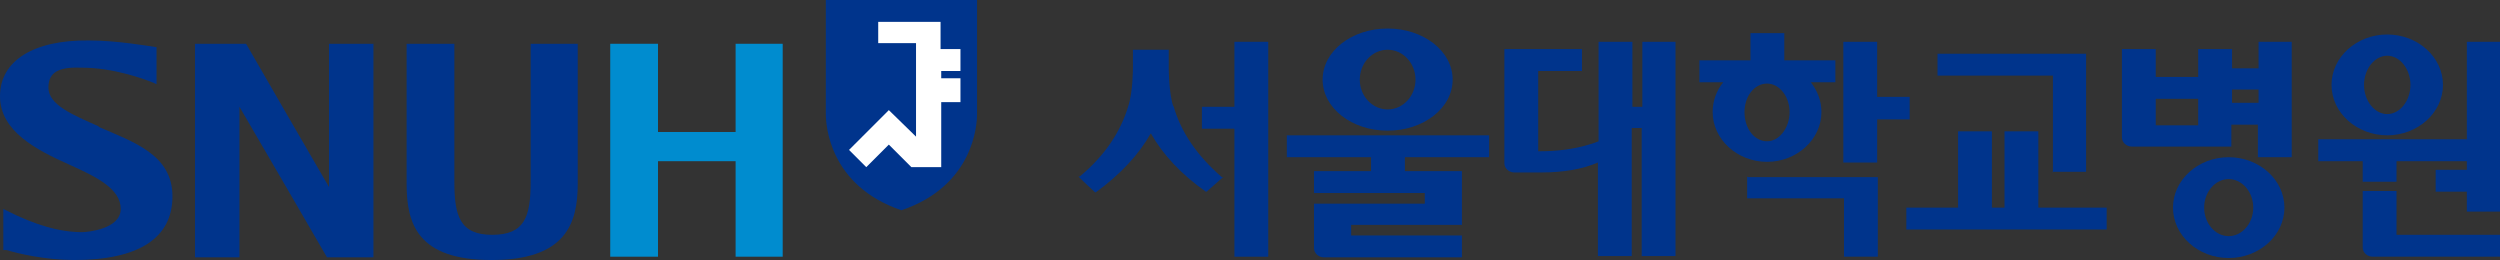 <?xml version="1.0" encoding="UTF-8"?>
<svg id="_레이어_1" data-name="레이어 1" xmlns="http://www.w3.org/2000/svg" xmlns:xlink="http://www.w3.org/1999/xlink" version="1.1" viewBox="0 0 376.9 39.2">
  <rect x="0" y="0" width="376.9" height="39.2" fill="#333333" stroke="none"/>
  <defs>
    <style>
      .cls-1 {
        fill: #00348c;
      }

      .cls-1, .cls-2, .cls-3, .cls-4 {
        stroke-width: 0px;
      }

      .cls-2 {
        fill: url(#radial-gradient);
      }

      .cls-3 {
        fill: #008ccf;
      }

      .cls-4 {
        fill: #fff;
      }
    </style>
    <radialGradient id="radial-gradient" cx="3528.9" cy="141.5" fx="3528.9" fy="141.5" r="140" gradientTransform="translate(-645.7 -32.9) scale(.2)" gradientUnits="userSpaceOnUse">
      <stop offset="0" stop-color="#82c1ea"/>
      <stop offset=".1" stop-color="#49a9de"/>
      <stop offset=".2" stop-color="#1494d3"/>
      <stop offset=".3" stop-color="#008ccf"/>
      <stop offset="1" stop-color="#00348c"/>
    </radialGradient>
  </defs>
  <g>
    <path class="cls-1" d="M340.5,6.3v4h-4v-2.9h-5.1v4.2h-6.4v-4.2h-5.1v13.3c0,.8.7,1.4,1.5,1.4h15v-3.3h4v4.9h5.1V6.3h-5.1ZM331.4,18.9h-6.4v-4h6.4v4ZM340.5,15.5h-4v-2h4v2Z"/>
    <path class="cls-1" d="M336,23.7c-4.6,0-8.4,3.4-8.4,7.6s3.8,7.6,8.4,7.6,8.4-3.4,8.4-7.6-3.8-7.6-8.4-7.6ZM336,35.6c-2,0-3.7-1.9-3.7-4.3s1.7-4.3,3.7-4.3,3.7,1.9,3.7,4.3-1.7,4.3-3.7,4.3Z"/>
    <g>
      <path class="cls-1" d="M186.1,6.3v9.8h-4.9v3.3h4.9v19.3h5.1V6.3h-5.1Z"/>
      <path class="cls-1" d="M287.9,14.6h-4.9V6.3h-5.1v18.2h5.1v-6.5h4.9v-3.3Z"/>
      <path class="cls-1" d="M309.4,25.9h5.1V8.1h-22.4v3.3h17.4v14.6Z"/>
      <path class="cls-1" d="M307.3,19.8h-5.1v11.5h-1.9v-11.5h-5.1v11.5h-7.8v3.3h30.2v-3.3h-10.3v-11.5Z"/>
      <path class="cls-1" d="M263.4,26.6v3.3h14.6v8.8h5.1v-12h-19.6Z"/>
      <path class="cls-1" d="M274.6,16.9c0-1.7-.6-3.2-1.6-4.5h3.7v-3.3h-7.7v-4.1h-5.1v4.1h-7.7v3.3h3.6c-1,1.2-1.6,2.8-1.6,4.5,0,4.1,3.7,7.5,8.2,7.5s8.2-3.4,8.2-7.5ZM263,16.9c0-2.4,1.5-4.3,3.4-4.3s3.4,2,3.4,4.3-1.5,4.4-3.4,4.4-3.4-1.9-3.4-4.4Z"/>
      <path class="cls-1" d="M176.9,16.1h0c-.7-2.1-.7-5.7-.7-5.8v-2.8h-5.4v2.8s0,3.6-.7,5.7c-1.2,4-3.6,7.5-7.3,10.6h-.2c0,.1,2.5,2.4,2.5,2.4h.1c3.7-2.7,6.5-5.7,8.3-8.9,1.8,3.2,4.6,6.2,8.3,8.8h.1c0,0,2.5-2.2,2.5-2.2h-.2c-3.7-3.2-6.2-6.8-7.3-10.8Z"/>
      <path class="cls-1" d="M247.6,6.3v9.8h-1.5V6.3h-5.1v15c-3.3,1.3-6.8,1.5-8.6,1.5h-.5v-12.1h6.6v-3.3h-11.7v17.2c0,.8.7,1.4,1.5,1.4s4.1,0,4.1,0c3.3,0,6.2-.5,8.5-1.5v14.1h5.1v-19.3h1.5v19.3h5.1V6.3h-5.1Z"/>
      <path class="cls-1" d="M194,20.4v3.3h12.7v2.1h-8.6v3.3h16.7v1.6h-16.7v6.7c0,.8.7,1.4,1.5,1.4h20.8v-3.3h-16.7v-1.6h16.7v-8.1h-8.6v-2.1h12.7v-3.3h-30.5Z"/>
      <path class="cls-1" d="M209.2,19.7c5.4,0,9.8-3.4,9.8-7.7s-4.4-7.7-9.8-7.7-9.8,3.4-9.8,7.7,4.4,7.7,9.8,7.7ZM209.2,7.5c2.3,0,4.2,2,4.2,4.5s-1.9,4.5-4.2,4.5-4.2-2-4.2-4.5,1.9-4.5,4.2-4.5Z"/>
    </g>
    <g>
      <path class="cls-1" d="M371.9,6.3v14.7h-22.4v3.3h6.7v3.1h5.1v-3.1h10.6v1.3h-4.7v3.3h4.7v3h5.1V6.3h-5.1Z"/>
      <path class="cls-1" d="M361.3,28.8h-5.1v8.5c0,.8.7,1.4,1.5,1.4h19.2v-3.3h-15.6v-6.6Z"/>
      <path class="cls-1" d="M359.9,20.4c4.6,0,8.4-3.4,8.4-7.6s-3.8-7.6-8.4-7.6-8.4,3.4-8.4,7.6,3.8,7.6,8.4,7.6ZM359.9,8.4c1.9,0,3.5,2,3.5,4.4s-1.6,4.4-3.5,4.4-3.5-2-3.5-4.4,1.6-4.4,3.5-4.4Z"/>
    </g>
  </g>
  <g>
    <g>
      <path class="cls-2" d="M124.6,0h22.7v17.2c0,1.6-.5,10.8-11.4,14.5-10.9-3.7-11.4-12.9-11.4-14.5V0Z"/>
      <path class="cls-4" d="M130.6,25.2l3.4-3.4,3.4,3.4h4.5v-9.8h2.9v-3.6h-2.9v-1.1h2.9v-3.3h-3V3.3h-9.4v3.2h5.7v14.1l-4.1-4-6,6,2.6,2.6Z"/>
    </g>
    <path class="cls-1" d="M86.9,6.6h-6.9v20.8c0,5.3-.9,8-5.8,8s-5.7-2.9-5.7-8V6.6h-7.2v21.1c0,6,1.6,11.5,12.8,11.5s13-5.5,13-11.5V6.6h-.2Z"/>
    <polygon class="cls-3" points="110.9 38.7 118 38.7 118 6.6 117.8 6.6 110.9 6.6 110.9 19.9 99.2 19.9 99.2 6.6 92 6.6 92 38.7 99.2 38.7 99.2 24.3 110.9 24.3 110.9 38.7"/>
    <path class="cls-1" d="M49.6,6.6v21.6c-.9-1.5-12.5-21.6-12.5-21.6h-7.7v32.2h6.7s0-21,0-22.7c.9,1.5,13.2,22.7,13.2,22.7h7V6.6h-6.7Z"/>
    <path class="cls-1" d="M15,19.1c-4.1-1.8-7.7-3.3-7.7-5.9s2-3.1,5-3c4.8,0,9.4,1.7,10.9,2.3l.4.2v-5.6h-.1c-1.4-.2-5.9-1-10.1-1C5,6,0,9.2,0,14.5s5.5,8.1,10.4,10.3c4,1.8,7.8,3.6,7.8,6.7s-5.2,3.5-5.8,3.5c-3.3,0-7-1-11.5-3.3l-.4-.2v6.2h.5c1.6.5,5.8,1.5,10.2,1.5,9.7,0,14.8-3.3,14.8-9.6s-5.9-8.2-11.2-10.5Z"/>
  </g>
</svg>
